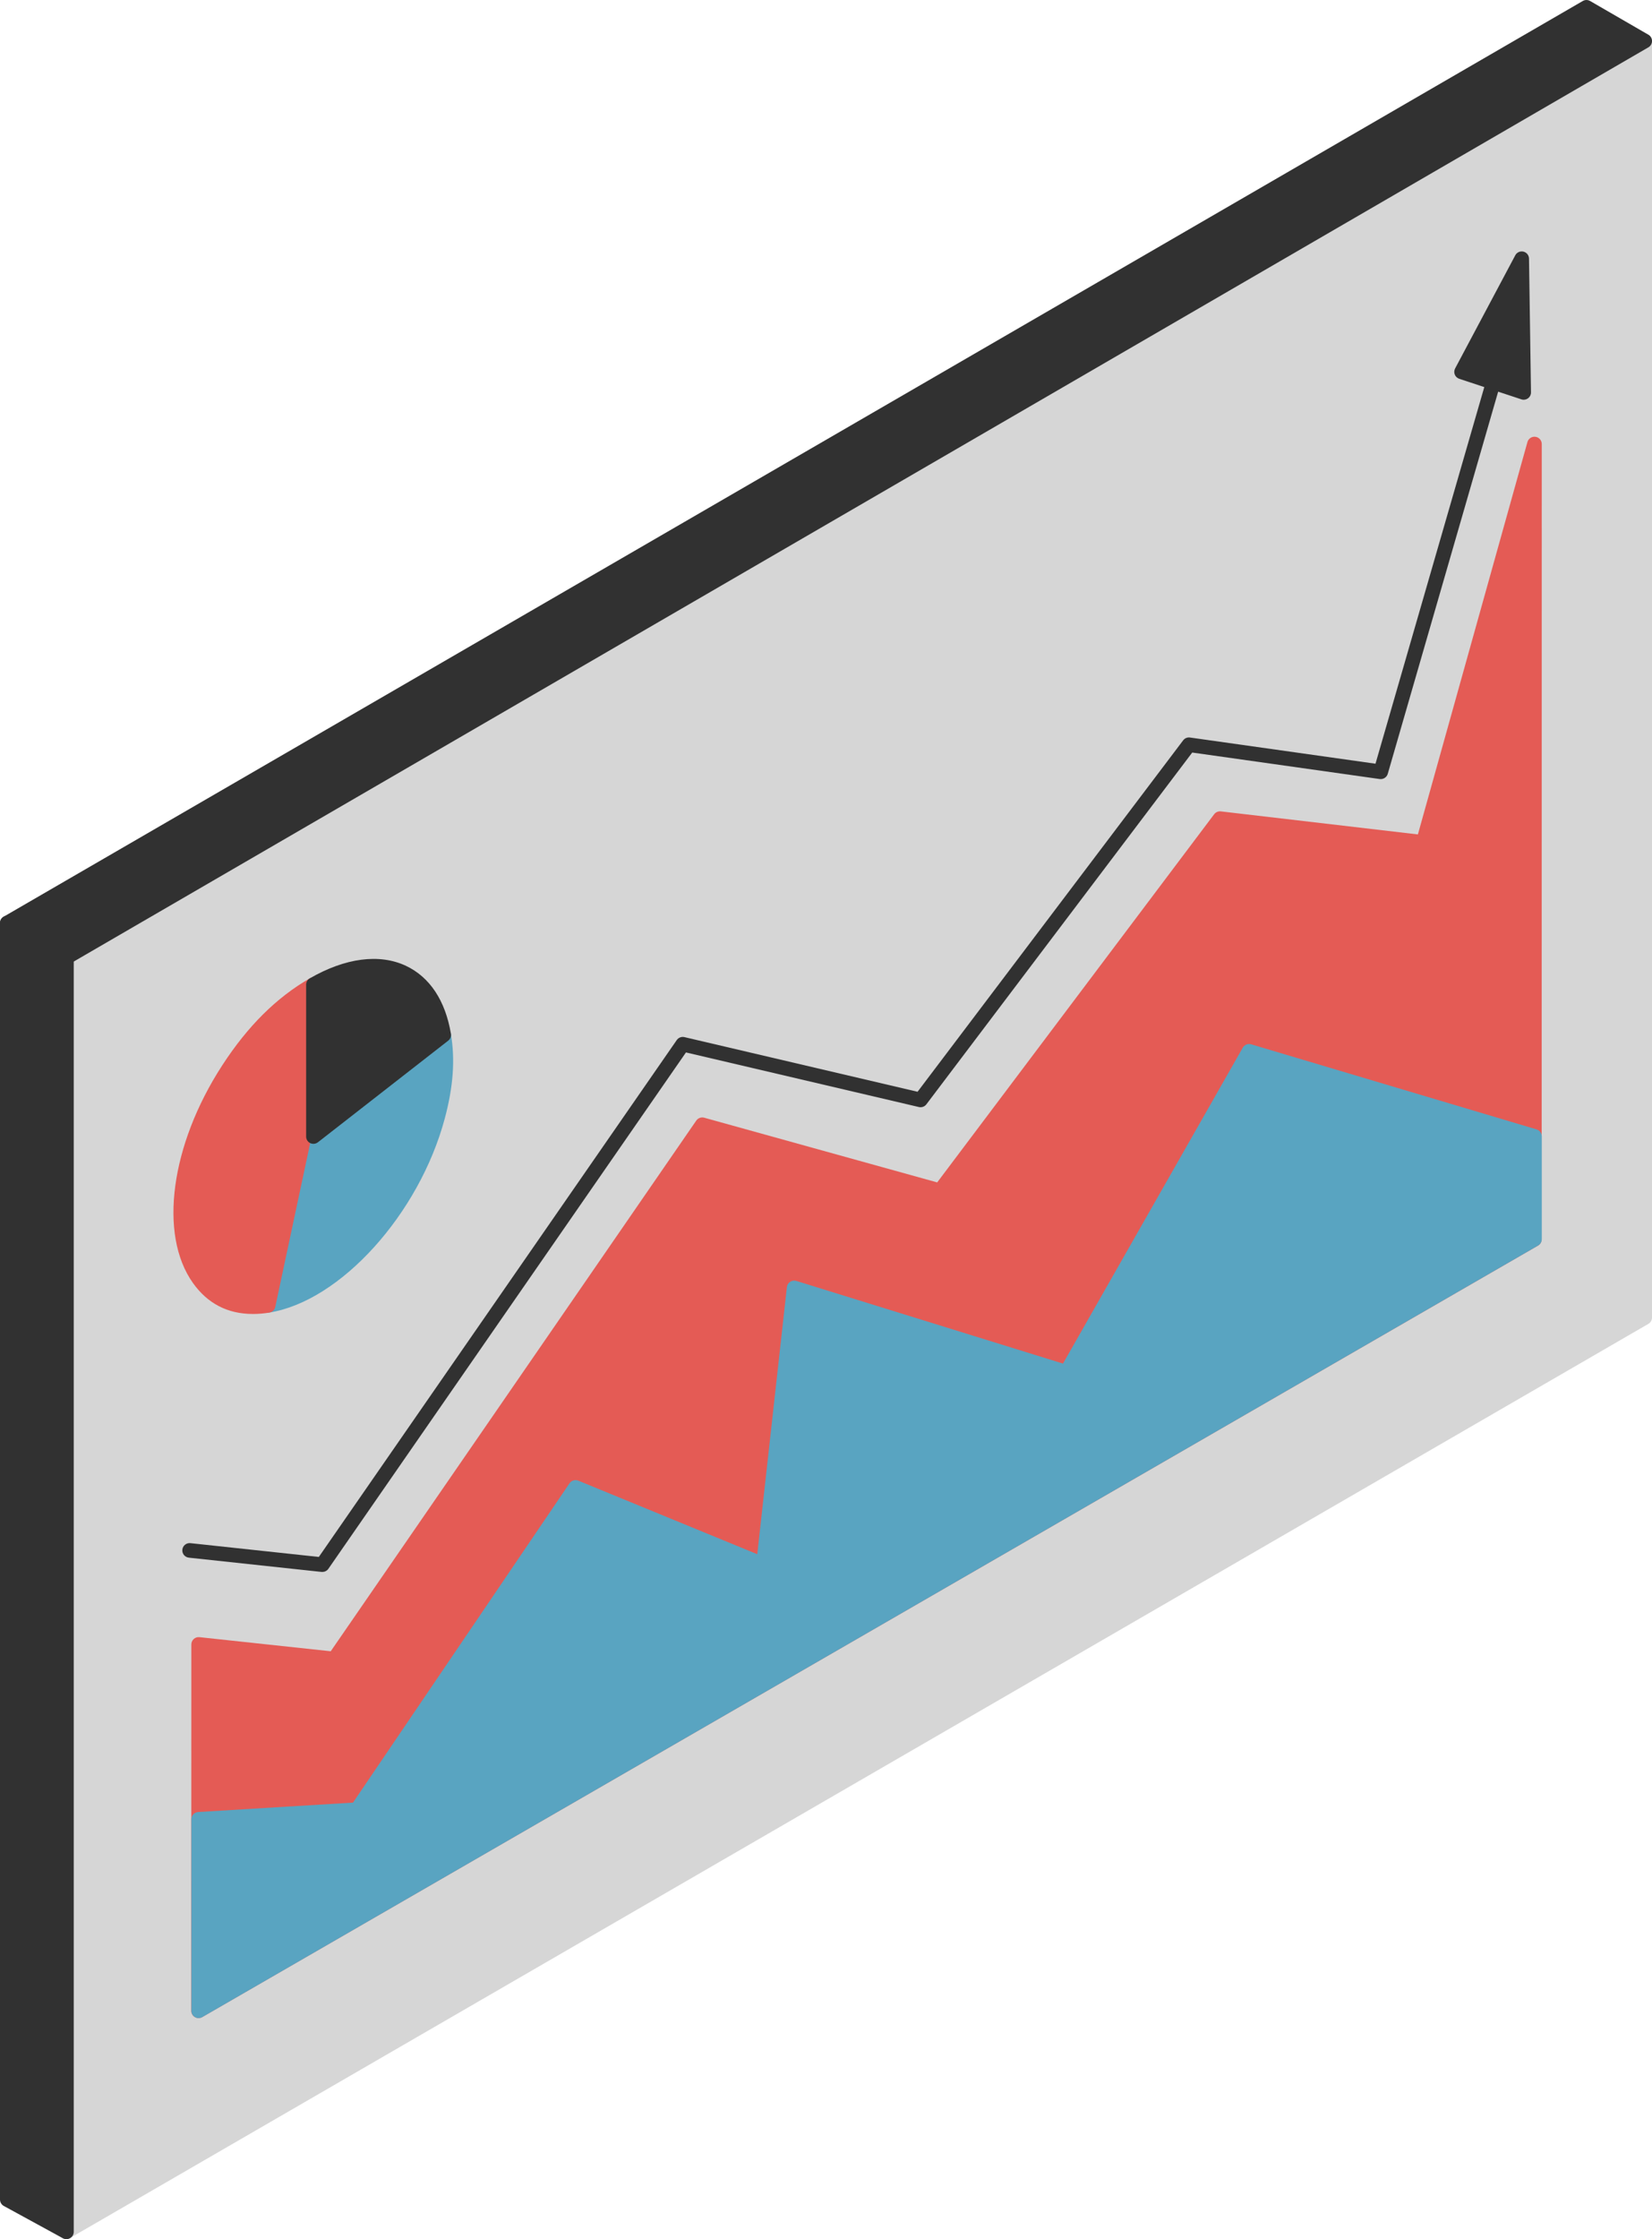 <?xml version="1.0" encoding="UTF-8"?>
<svg id="Layer_14" data-name="Layer 14" xmlns="http://www.w3.org/2000/svg" viewBox="0 0 832.73 1128.27">
  <defs>
    <style>
      .cls-1 {
        fill: #d6d6d6;
      }

      .cls-2 {
        fill: #59a4c1;
      }

      .cls-3 {
        fill: #e45b55;
      }

      .cls-4 {
        fill: #313131;
      }
    </style>
  </defs>
  <path class="cls-1" d="M33.33,1128.27c-.63,0-1.27-.16-1.84-.49-1.14-.66-1.84-1.87-1.84-3.19V482.47c0-1.31.7-2.52,1.83-3.18L827.21,17.49c1.14-.66,2.54-.66,3.68,0,1.14.66,1.84,1.87,1.84,3.19v643.22c0,1.31-.7,2.53-1.84,3.18L35.17,1127.77c-.57.33-1.21.5-1.84.5Z"/>
  <path class="cls-4" d="M768.06,201.42c-.39,0-.78-.06-1.15-.19l-31.33-10.36c-1.03-.34-1.86-1.12-2.26-2.12s-.34-2.14.17-3.1l30.32-57.01c.78-1.48,2.46-2.24,4.11-1.85,1.63.39,2.79,1.84,2.81,3.52l1,67.37c.02,1.19-.54,2.32-1.5,3.02-.64.47-1.4.71-2.18.71Z"/>
  <path class="cls-4" d="M162.48,792.08c-.13,0-.26,0-.39-.02l-66.91-7.19c-2.02-.22-3.48-2.03-3.26-4.05.22-2.02,2.04-3.48,4.05-3.26l64.74,6.95,180.42-260.44c.86-1.24,2.4-1.83,3.86-1.49l117.53,27.54,133.88-177.08c.81-1.07,2.12-1.62,3.45-1.42l93.5,13.2,55.53-192.17c.56-1.95,2.6-3.08,4.56-2.51,1.95.56,3.08,2.6,2.51,4.55l-56.42,195.23c-.51,1.76-2.26,2.87-4.05,2.62l-94.51-13.35-134.01,177.26c-.88,1.16-2.36,1.7-3.77,1.36l-117.42-27.51-180.24,260.18c-.69,1-1.83,1.58-3.02,1.58Z"/>
  <path class="cls-4" d="M33.33,486.15c-.64,0-1.29-.17-1.86-.51l-29.65-17.38C.69,467.6,0,466.39,0,465.08c0-1.31.7-2.52,1.83-3.17L797.84.5c1.14-.66,2.54-.66,3.69,0l29.37,16.99c1.14.66,1.84,1.87,1.84,3.18s-.7,2.53-1.83,3.18L35.18,485.66c-.57.33-1.21.5-1.85.5Z"/>
  <path class="cls-2" d="M135.17,661.43c-1.03,0-2.03-.44-2.73-1.22-.84-.93-1.14-2.21-.82-3.42l22.81-85.08c.21-.77.66-1.46,1.29-1.95l65.67-51.2c1.02-.8,2.39-1,3.59-.53,1.21.47,2.08,1.54,2.29,2.82,2.21,13.09,1.23,26.68-3.08,42.76-12.92,48.18-52.59,92.04-88.45,97.76-.19.03-.39.05-.58.05Z"/>
  <path class="cls-3" d="M127.45,662.08c-12.7,0-22.84-5.25-30.23-15.66-17.32-24.43-11.24-69.5,14.8-109.61h0c12.84-19.77,27.27-34.11,44.11-43.83,1.14-.66,2.54-.66,3.68,0,1.14.66,1.84,1.87,1.84,3.19l-5.01,69.34c0,.32-.2,10.17-.29,10.49l-17.64,82.72c-.38,1.4-1.54,2.45-2.97,2.68-2.88.46-5.64.69-8.3.69Z"/>
  <path class="cls-4" d="M157.98,576.36c-.55,0-1.1-.12-1.61-.37-1.26-.62-2.06-1.9-2.06-3.31v-76.52c0-1.31.7-2.53,1.84-3.19,17.92-10.34,35.13-12.58,48.46-6.31,12.02,5.66,19.87,17.49,22.68,34.2.23,1.33-.3,2.68-1.37,3.51l-65.67,51.2c-.66.51-1.46.78-2.26.78Z"/>
  <path class="cls-3" d="M100.09,1016.87c-.64,0-1.27-.16-1.84-.49-1.14-.66-1.84-1.87-1.84-3.19l.04-184.6c0-1.04.44-2.04,1.22-2.74s1.82-1.03,2.85-.92l66.19,7.11,184.25-267.39c.89-1.29,2.5-1.87,4.01-1.46l117.44,32.6,139.61-185.51c.78-1.04,2.06-1.59,3.37-1.44l99.33,11.61,55.22-197.71c.49-1.77,2.24-2.9,4.04-2.65,1.82.25,3.18,1.81,3.18,3.64l-.05,400.71c0,1.31-.7,2.53-1.84,3.19L101.93,1016.37c-.57.33-1.2.49-1.84.49Z"/>
  <path class="cls-2" d="M100.13,1016.88c-.64,0-1.27-.16-1.84-.49-1.14-.66-1.84-1.87-1.84-3.19v-96.49c0-1.94,1.51-3.55,3.46-3.67l78.02-4.74,109.14-160.89c.98-1.44,2.83-2,4.44-1.34l90.21,37.06,14.93-134.59c.12-1.09.72-2.07,1.64-2.67.92-.6,2.05-.76,3.1-.44l134.43,41.65,90.62-159.16c.85-1.49,2.6-2.2,4.25-1.71l143.85,42.87c1.56.46,2.63,1.9,2.63,3.53v51.8c0,1.31-.7,2.53-1.84,3.19L101.97,1016.38c-.57.33-1.2.49-1.84.49Z"/>
  <path class="cls-4" d="M33.49,1128.27c-.61,0-1.21-.15-1.76-.45l-29.81-16.28C.73,1110.9,0,1109.66,0,1108.31V465.09c0-1.32.7-2.53,1.85-3.19,1.14-.66,2.55-.65,3.69.01l29.81,17.38c1.13.66,1.82,1.87,1.82,3.18v642.11c0,1.3-.68,2.5-1.8,3.16-.58.34-1.23.52-1.88.52Z"/>
</svg>